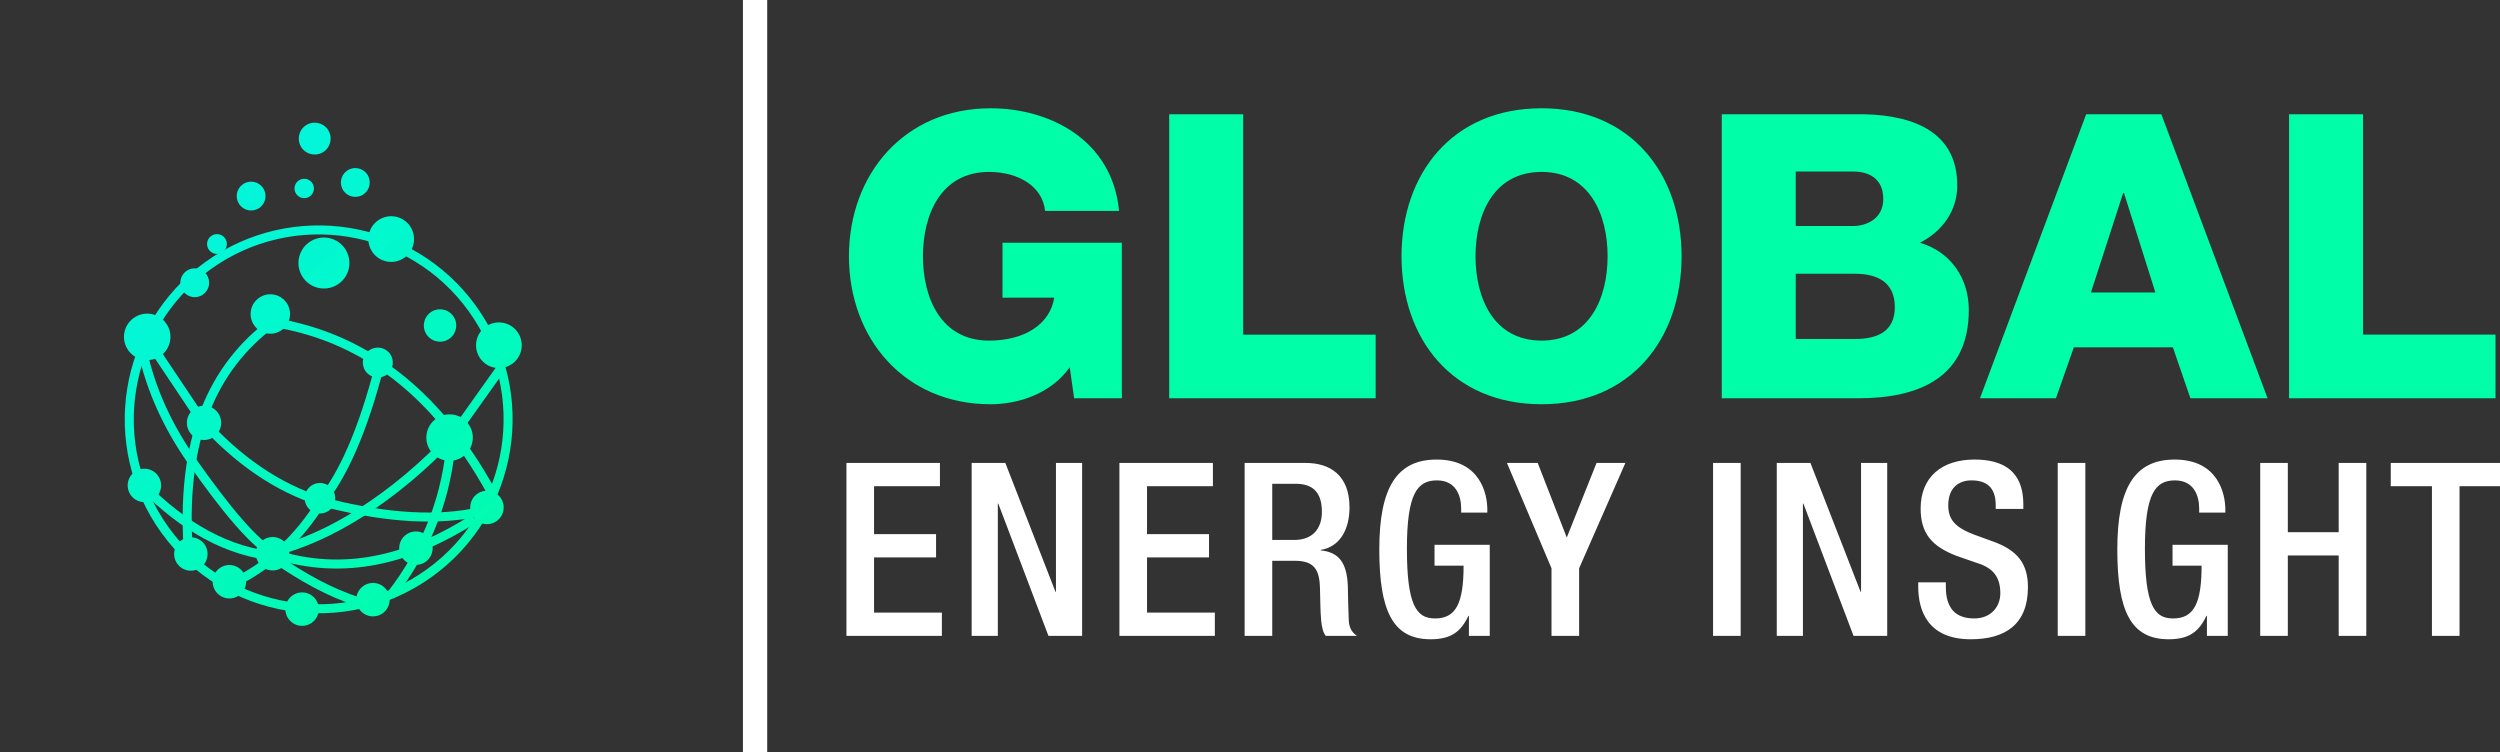 <?xml version="1.0" encoding="utf-8"?>
<svg xmlns="http://www.w3.org/2000/svg" width="121.18mm" height="36.473mm" version="1.1" style="shape-rendering:geometricPrecision; text-rendering:geometricPrecision; image-rendering:optimizeQuality; fill-rule:evenodd; clip-rule:evenodd" viewBox="0 0 14315.77 4308.72">
  <rect x="0" y="0" width="14315.77" height="4308.72" fill="#333333" stroke="none"/>
  <defs>
    <style type="text/css">
   
    .fil0 {fill:black}
    .fil38 {fill:black;fill-rule:nonzero}
    .fil37 {fill:#00FDA7;fill-rule:nonzero}
    .fil28 {fill:url(#id0)}
    .fil14 {fill:url(#id1)}
    .fil22 {fill:url(#id2)}
    .fil20 {fill:url(#id3)}
    .fil27 {fill:url(#id4)}
    .fil29 {fill:url(#id5)}
    .fil33 {fill:url(#id6)}
    .fil36 {fill:url(#id7)}
    .fil26 {fill:url(#id8)}
    .fil15 {fill:url(#id9)}
    .fil18 {fill:url(#id10)}
    .fil34 {fill:url(#id11)}
    .fil16 {fill:url(#id12)}
    .fil31 {fill:url(#id13)}
    .fil24 {fill:url(#id14)}
    .fil21 {fill:url(#id15)}
    .fil25 {fill:url(#id16)}
    .fil19 {fill:url(#id17)}
    .fil23 {fill:url(#id18)}
    .fil30 {fill:url(#id19)}
    .fil17 {fill:url(#id20)}
    .fil12 {fill:url(#id21)}
    .fil35 {fill:url(#id22)}
    .fil13 {fill:url(#id23)}
    .fil11 {fill:url(#id24);fill-rule:nonzero}
    .fil8 {fill:url(#id25);fill-rule:nonzero}
    .fil7 {fill:url(#id26);fill-rule:nonzero}
    .fil6 {fill:url(#id27);fill-rule:nonzero}
    .fil2 {fill:url(#id28);fill-rule:nonzero}
    .fil32 {fill:url(#id29);fill-rule:nonzero}
    .fil5 {fill:url(#id30);fill-rule:nonzero}
    .fil3 {fill:url(#id31);fill-rule:nonzero}
    .fil10 {fill:url(#id32);fill-rule:nonzero}
    .fil9 {fill:url(#id33);fill-rule:nonzero}
    .fil4 {fill:url(#id34);fill-rule:nonzero}
    .fil1 {fill:url(#id35);fill-rule:nonzero}
   
  </style>
    <linearGradient id="id0" gradientUnits="userSpaceOnUse" x1="1172.01" y1="1219.56" x2="2940.1" y2="3577.03">
      <stop offset="0" style="stop-opacity:1; stop-color:#03F6DA"/>
      <stop offset="1" style="stop-opacity:1; stop-color:#00FDA7"/>
    </linearGradient>
    <linearGradient id="id1" gradientUnits="userSpaceOnUse" x1="1172.01" y1="1219.56" x2="2940.1" y2="3577.03" href="#id0"/>
    <linearGradient id="id2" gradientUnits="userSpaceOnUse" x1="1172.01" y1="1219.56" x2="2940.1" y2="3577.03" href="#id0"/>
    <linearGradient id="id3" gradientUnits="userSpaceOnUse" x1="1172.01" y1="1219.56" x2="2940.1" y2="3577.03" href="#id0"/>
    <linearGradient id="id4" gradientUnits="userSpaceOnUse" x1="1172.01" y1="1219.56" x2="2940.1" y2="3577.03" href="#id0"/>
    <linearGradient id="id5" gradientUnits="userSpaceOnUse" x1="1172.01" y1="1219.56" x2="2940.1" y2="3577.03" href="#id0"/>
    <linearGradient id="id6" gradientUnits="userSpaceOnUse" x1="1172.01" y1="1219.56" x2="2940.1" y2="3577.03" href="#id0"/>
    <linearGradient id="id7" gradientUnits="userSpaceOnUse" x1="1172.01" y1="1219.56" x2="2940.1" y2="3577.03" href="#id0"/>
    <linearGradient id="id8" gradientUnits="userSpaceOnUse" x1="1172.01" y1="1219.56" x2="2940.1" y2="3577.03" href="#id0"/>
    <linearGradient id="id9" gradientUnits="userSpaceOnUse" x1="1172.01" y1="1219.56" x2="2940.1" y2="3577.03" href="#id0"/>
    <linearGradient id="id10" gradientUnits="userSpaceOnUse" x1="1172.01" y1="1219.56" x2="2940.1" y2="3577.03" href="#id0"/>
    <linearGradient id="id11" gradientUnits="userSpaceOnUse" x1="1172.01" y1="1219.56" x2="2940.1" y2="3577.03" href="#id0"/>
    <linearGradient id="id12" gradientUnits="userSpaceOnUse" x1="1172.01" y1="1219.56" x2="2940.1" y2="3577.03" href="#id0"/>
    <linearGradient id="id13" gradientUnits="userSpaceOnUse" x1="1172.01" y1="1219.56" x2="2940.1" y2="3577.03" href="#id0"/>
    <linearGradient id="id14" gradientUnits="userSpaceOnUse" x1="1172.01" y1="1219.56" x2="2940.1" y2="3577.03" href="#id0"/>
    <linearGradient id="id15" gradientUnits="userSpaceOnUse" x1="1172.01" y1="1219.56" x2="2940.1" y2="3577.03" href="#id0"/>
    <linearGradient id="id16" gradientUnits="userSpaceOnUse" x1="1172.01" y1="1219.56" x2="2940.1" y2="3577.03" href="#id0"/>
    <linearGradient id="id17" gradientUnits="userSpaceOnUse" x1="1172.01" y1="1219.56" x2="2940.1" y2="3577.03" href="#id0"/>
    <linearGradient id="id18" gradientUnits="userSpaceOnUse" x1="1172.01" y1="1219.56" x2="2940.1" y2="3577.03" href="#id0"/>
    <linearGradient id="id19" gradientUnits="userSpaceOnUse" x1="1172.01" y1="1219.56" x2="2940.1" y2="3577.03" href="#id0"/>
    <linearGradient id="id20" gradientUnits="userSpaceOnUse" x1="1172.01" y1="1219.56" x2="2940.1" y2="3577.03" href="#id0"/>
    <linearGradient id="id21" gradientUnits="userSpaceOnUse" x1="1172.01" y1="1219.56" x2="2940.1" y2="3577.03" href="#id0"/>
    <linearGradient id="id22" gradientUnits="userSpaceOnUse" x1="1172.01" y1="1219.56" x2="2940.1" y2="3577.03" href="#id0"/>
    <linearGradient id="id23" gradientUnits="userSpaceOnUse" x1="1172.01" y1="1219.56" x2="2940.1" y2="3577.03" href="#id0"/>
    <linearGradient id="id24" gradientUnits="userSpaceOnUse" x1="1172" y1="1219.55" x2="2940.12" y2="3577.04" href="#id0"/>
    <linearGradient id="id25" gradientUnits="userSpaceOnUse" x1="1172.01" y1="1219.56" x2="2940.1" y2="3577.04" href="#id0"/>
    <linearGradient id="id26" gradientUnits="userSpaceOnUse" x1="1172.01" y1="1219.56" x2="2940.11" y2="3577.03" href="#id0"/>
    <linearGradient id="id27" gradientUnits="userSpaceOnUse" x1="1172" y1="1219.56" x2="2940.11" y2="3577.03" href="#id0"/>
    <linearGradient id="id28" gradientUnits="userSpaceOnUse" x1="1172.01" y1="1219.58" x2="2940.11" y2="3577.03" href="#id0"/>
    <linearGradient id="id29" gradientUnits="userSpaceOnUse" x1="1172.01" y1="1219.55" x2="2940.07" y2="3577.04" href="#id0"/>
    <linearGradient id="id30" gradientUnits="userSpaceOnUse" x1="1171.99" y1="1219.59" x2="2940.08" y2="3577.03" href="#id0"/>
    <linearGradient id="id31" gradientUnits="userSpaceOnUse" x1="1172.01" y1="1219.56" x2="2940.1" y2="3577.04" href="#id0"/>
    <linearGradient id="id32" gradientUnits="userSpaceOnUse" x1="1172.05" y1="1219.59" x2="2940.07" y2="3577.06" href="#id0"/>
    <linearGradient id="id33" gradientUnits="userSpaceOnUse" x1="1172" y1="1219.56" x2="2940.11" y2="3577.01" href="#id0"/>
    <linearGradient id="id34" gradientUnits="userSpaceOnUse" x1="1172.01" y1="1219.56" x2="2940.1" y2="3577.03" href="#id0"/>
    <linearGradient id="id35" gradientUnits="userSpaceOnUse" x1="1172.01" y1="1219.58" x2="2940.11" y2="3577.04" href="#id0"/>
  </defs>
  <g id="Capa_x0020_1">
    <path class="fil0" d="M1848.78 303.28c1021.05,0 1848.77,827.73 1848.77,1848.78 0,1021.04 -827.72,1848.77 -1848.77,1848.77 -1021.05,0 -1848.78,-827.73 -1848.78,-1848.77 0,-1021.05 827.73,-1848.78 1848.78,-1848.78z" style="fill-opacity: 0;"/>
    <g id="_1874519559744">
      <path class="fil1" d="M2725.22 1751.33c179.47,248.59 241.21,546.41 195.93,826.92 -45.16,279.73 -196.74,542.29 -444.05,721.76l-2.26 1.65c-248.61,179.48 -546.41,241.21 -826.92,195.93 -279.72,-45.16 -542.27,-196.72 -721.75,-444.01l-1.68 -2.29c-179.47,-248.61 -241.21,-546.4 -195.92,-826.9 45.16,-279.73 196.74,-542.29 444.03,-721.76l2.27 -1.65c248.61,-179.48 546.41,-241.22 826.92,-195.93 280.6,45.29 543.91,197.65 723.43,446.29zm144.95 818.82c43.19,-267.57 -15.68,-551.61 -186.83,-788.69 -171.13,-237.04 -422.15,-382.28 -689.63,-425.45 -267.45,-43.18 -551.36,15.62 -788.38,186.6l-0.32 0.24c-237.03,171.13 -382.28,422.15 -425.45,689.62 -43.18,267.42 15.61,551.3 186.55,788.31l0.28 0.39c171.13,237.04 422.15,382.28 689.63,425.45 267.51,43.19 551.48,-15.64 788.53,-186.73l0.15 -0.11c237.04,-171.13 382.28,-422.15 425.47,-689.63z"/>
      <path class="fil2" d="M2798.46 2842.96c-90.74,-167.06 -189.62,-311.13 -296.1,-433.65 -106.1,-122.08 -219.77,-222.72 -340.47,-303.29 -92.35,-61.67 -188.88,-111.61 -289.31,-150.49 -97.18,-37.61 -198.08,-64.87 -302.44,-82.35 -162.89,122.59 -291.26,282.57 -372.73,493.28 -83.43,215.76 -117.97,485.18 -90.5,822.63l-51.58 4.05c-28.1,-345.35 7.71,-622.29 93.94,-845.29 86.74,-224.3 224.22,-393.62 398.84,-522.65l8.75 -6.46 10.67 1.71c111.78,17.96 219.76,46.72 323.67,86.94 103.96,40.24 203.87,91.95 299.42,155.74 124.49,83.11 241.6,186.76 350.79,312.4 108.8,125.2 209.77,272.3 302.37,442.76l-45.32 24.68z"/>
      <path class="fil3" d="M1294.05 3329.75c115.54,-51.93 215.18,-118.83 301.67,-198.07 86.53,-79.29 160.16,-171.3 223.52,-273.34l0.73 -1.18 0.99 -1.24c59.22,-74.52 116.69,-171.18 171.78,-297.6 55.42,-127.2 108.45,-284.66 158.42,-480.13l50.17 12.75c-50.57,197.77 -104.56,357.89 -161.27,488.01 -56.73,130.19 -116.2,230.26 -177.68,307.89 -65.4,105.12 -141.75,200.29 -231.89,282.88 -90.53,82.94 -194.74,152.92 -315.43,207.17l-21.03 -47.14z"/>
      <path class="fil4" d="M2710.68 2963.99c-126.3,23.52 -263.34,28.29 -409.92,16.36 -145.87,-11.87 -301.62,-40.34 -466.03,-83.37l-1.22 -0.3c-128,-39.92 -250.06,-99.92 -366.43,-179.15 -115.99,-78.97 -226.25,-177.03 -331.03,-293.31l38.43 -34.59c102.07,113.27 209.24,208.63 321.73,285.22 112.09,76.32 229.57,134.08 352.67,172.47 160.72,42.02 313.11,69.83 455.93,81.45 142.47,11.6 275.08,7.08 396.57,-15.55l9.3 50.76z"/>
      <polygon class="fil5" points="864.36,1925.72 1176.7,2392.57 1133.81,2421.29 821.48,1954.44 "/>
      <path class="fil6" d="M1569.62 3202.18c-65.19,-32.23 -141.47,-102.47 -225.39,-198.99 -82.48,-94.86 -172.88,-215.47 -267.64,-350.34l-0.09 -0.11c-69.25,-99.47 -128.64,-202.44 -176.88,-309.33 -48.27,-106.97 -85.34,-217.82 -109.89,-332.95l50.57 -10.71c23.76,111.39 59.66,218.73 106.45,322.43 46.83,103.77 104.67,203.99 172.23,301.03 93.97,133.79 183.31,253.07 264.29,346.21 79.58,91.51 150.6,157.45 209.2,186.44l-22.85 46.32z"/>
      <path class="fil7" d="M2618.18 2504.55l-13.94 14.9c-159.28,168.96 -337.12,318.44 -519.63,434.92 -175.59,112.05 -355.64,193.6 -527.91,232.69l-11.33 -50.36c166.36,-37.74 340.86,-116.9 511.53,-225.82 178.72,-114.05 353.14,-260.75 509.72,-426.84l13.75 -14.68 37.82 35.19z"/>
      <path class="fil8" d="M2214.94 3396.35c107.1,-137.7 188.13,-281.45 244.9,-430.82 56.81,-149.47 89.46,-304.76 99.79,-465.41l51.58 3.25c-10.66,165.77 -44.37,326.04 -103.01,480.36 -58.69,154.43 -142.2,302.7 -252.4,444.37l-40.85 -31.75z"/>
      <path class="fil9" d="M2729.78 2990.62c-186.04,119.36 -375.65,203.84 -569.96,242.1 -195.08,38.41 -394.63,30.2 -599.75,-36.06l15.77 -49.16c196.24,63.38 387.26,71.21 574.07,34.45 187.6,-36.94 371.27,-118.89 551.95,-234.82l27.92 43.49z"/>
      <path class="fil10" d="M2049.27 3472.25c-85.94,-27.43 -170.19,-64.32 -253.11,-108.47 -82.57,-43.97 -163.91,-95.19 -244.41,-151.46l29.53 -42.28c78.83,55.11 158.44,105.25 239.15,148.23 80.36,42.78 161.73,78.44 244.4,104.83l-15.57 49.16z"/>
      <path class="fil11" d="M840.53 2767.25c112.48,113.26 230.39,205.7 354.88,272.86 123.88,66.82 254.26,108.66 392.27,121.1l-4.45 51.38c-145.53,-13.11 -282.56,-56.98 -412.28,-126.96 -129.09,-69.64 -251.02,-165.15 -367.02,-281.97l36.61 -36.41z"/>
      <path class="fil12" d="M1876.07 740.19c29.5,40.86 20.28,97.9 -20.58,127.41 -40.85,29.5 -97.9,20.28 -127.4,-20.58 -29.5,-40.85 -20.28,-97.9 20.57,-127.4 40.86,-29.5 97.91,-20.28 127.41,20.57z"/>
      <path class="fil13" d="M1504.96 1074.41c26.69,36.98 18.36,88.59 -18.62,115.29 -36.98,26.7 -88.59,18.36 -115.28,-18.62 -26.7,-36.96 -18.37,-88.58 18.61,-115.28 36.98,-26.7 88.59,-18.36 115.29,18.61z"/>
      <path class="fil14" d="M950.88 1851.06c43.03,59.59 29.59,142.78 -29.99,185.79 -59.59,43.03 -142.78,29.59 -185.79,-29.99 -43.03,-59.59 -29.59,-142.78 29.99,-185.79 59.59,-43.03 142.77,-29.59 185.79,29.99z"/>
      <path class="fil15" d="M1639.54 1732c36.5,50.56 25.1,121.14 -25.46,157.64 -50.56,36.5 -121.14,25.12 -157.64,-25.45 -36.5,-50.56 -25.12,-121.15 25.45,-157.65 50.56,-36.5 121.15,-25.1 157.65,25.46z"/>
      <path class="fil16" d="M1973.31 1420.66c47.18,65.36 32.45,156.62 -32.91,203.81 -65.36,47.2 -156.62,32.46 -203.82,-32.9 -47.18,-65.36 -32.45,-156.62 32.91,-203.82 65.36,-47.2 156.62,-32.45 203.82,32.91z"/>
      <path class="fil17" d="M2233.25 2025.94c27.77,38.47 19.1,92.16 -19.36,119.93 -38.47,27.76 -92.17,19.1 -119.93,-19.36 -27.77,-38.47 -19.1,-92.17 19.36,-119.94 38.47,-27.76 92.16,-19.09 119.93,19.37z"/>
      <path class="fil18" d="M1247.99 2363.89c31.73,43.97 21.83,105.34 -22.14,137.08 -43.96,31.74 -105.34,21.83 -137.08,-22.13 -31.73,-43.97 -21.83,-105.34 22.14,-137.08 43.96,-31.74 105.34,-21.83 137.08,22.13z"/>
      <path class="fil19" d="M1903.23 2801.76c28.29,39.19 19.46,93.88 -19.72,122.18 -39.19,28.28 -93.88,19.46 -122.16,-19.73 -28.29,-39.19 -19.46,-93.88 19.72,-122.16 39.19,-28.29 93.88,-19.46 122.16,19.72z"/>
      <path class="fil20" d="M2459.32 3082.89c30.94,42.86 21.29,102.7 -21.58,133.64 -42.86,30.95 -102.7,21.29 -133.64,-21.57 -30.94,-42.86 -21.29,-102.7 21.57,-133.65 42.87,-30.94 102.7,-21.28 133.65,21.58z"/>
      <path class="fil21" d="M2866.02 2849.78c30.94,42.86 21.28,102.7 -21.58,133.65 -42.86,30.94 -102.7,21.28 -133.64,-21.58 -30.94,-42.86 -21.29,-102.7 21.57,-133.64 42.87,-30.95 102.7,-21.29 133.65,21.57z"/>
      <path class="fil22" d="M1807.49 3432c30.94,42.86 21.28,102.7 -21.58,133.64 -42.86,30.95 -102.7,21.29 -133.64,-21.57 -30.95,-42.86 -21.29,-102.7 21.57,-133.65 42.86,-30.94 102.7,-21.28 133.65,21.58z"/>
      <path class="fil23" d="M2213.42 3377.68c30.94,42.86 21.29,102.7 -21.57,133.64 -42.87,30.95 -102.7,21.29 -133.65,-21.57 -30.94,-42.86 -21.28,-102.7 21.58,-133.65 42.86,-30.94 102.7,-21.28 133.64,21.58z"/>
      <path class="fil24" d="M1638.97 3114.84c30.95,42.87 21.29,102.7 -21.57,133.65 -42.86,30.94 -102.7,21.28 -133.64,-21.58 -30.95,-42.86 -21.29,-102.7 21.57,-133.64 42.86,-30.94 102.7,-21.29 133.64,21.57z"/>
      <path class="fil25" d="M1391.16 3275.13c30.95,42.86 21.29,102.7 -21.57,133.64 -42.86,30.94 -102.7,21.29 -133.64,-21.57 -30.95,-42.87 -21.29,-102.7 21.57,-133.65 42.86,-30.94 102.7,-21.28 133.64,21.58z"/>
      <path class="fil26" d="M1170.51 3116.33c30.95,42.86 21.29,102.7 -21.57,133.64 -42.86,30.94 -102.7,21.29 -133.65,-21.57 -30.94,-42.87 -21.28,-102.7 21.58,-133.65 42.86,-30.94 102.7,-21.29 133.64,21.58z"/>
      <path class="fil27" d="M2682.35 2427.85c43.03,59.59 29.59,142.77 -29.99,185.79 -59.59,43.03 -142.78,29.59 -185.79,-29.99 -43.03,-59.59 -29.59,-142.78 29.99,-185.79 59.59,-43.03 142.78,-29.59 185.79,29.99z"/>
      <path class="fil28" d="M2595.01 1809.58c29.99,41.54 20.63,99.53 -20.91,129.51 -41.54,29.99 -99.52,20.63 -129.51,-20.91 -29.98,-41.54 -20.63,-99.52 20.91,-129.51 41.54,-29.98 99.53,-20.63 129.51,20.91z"/>
      <path class="fil29" d="M2962.91 1900.43c42.3,58.58 29.1,140.38 -29.5,182.69 -58.6,42.3 -140.39,29.1 -182.69,-29.5 -42.3,-58.58 -29.1,-140.38 29.49,-182.69 58.6,-42.3 140.39,-29.1 182.7,29.5z"/>
      <path class="fil30" d="M2346.23 1292.35c42.29,58.6 29.1,140.39 -29.5,182.7 -58.6,42.29 -140.39,29.09 -182.7,-29.5 -42.29,-58.6 -29.09,-140.39 29.5,-182.7 58.6,-42.29 140.39,-29.1 182.7,29.5z"/>
      <path class="fil31" d="M904.47 2723.67c30.94,42.86 21.28,102.7 -21.58,133.65 -42.86,30.94 -102.7,21.28 -133.64,-21.58 -30.95,-42.86 -21.29,-102.7 21.57,-133.64 42.86,-30.95 102.7,-21.29 133.65,21.57z"/>
      <polygon class="fil32" points="2890.27,2122.28 2620.31,2501.93 2578.23,2471.98 2848.19,2092.33 "/>
      <path class="fil33" d="M1787.11 1046.71c17.97,24.88 12.36,59.62 -12.52,77.59 -24.89,17.97 -59.64,12.36 -77.6,-12.52 -17.97,-24.89 -12.36,-59.64 12.53,-77.6 24.88,-17.97 59.62,-12.36 77.59,12.53z"/>
      <path class="fil34" d="M2101.57 996.57c26.7,36.96 18.36,88.58 -18.62,115.28 -36.96,26.7 -88.59,18.36 -115.28,-18.61 -26.7,-36.98 -18.36,-88.59 18.61,-115.29 36.98,-26.7 88.59,-18.36 115.29,18.62z"/>
      <path class="fil35" d="M1182.08 1570.7c26.7,36.98 18.36,88.59 -18.62,115.28 -36.96,26.7 -88.59,18.37 -115.28,-18.61 -26.7,-36.98 -18.36,-88.59 18.61,-115.29 36.98,-26.69 88.59,-18.36 115.29,18.62z"/>
      <path class="fil36" d="M1288.38 1364.09c18.33,25.4 12.61,60.85 -12.78,79.2 -25.4,18.33 -60.86,12.61 -79.2,-12.79 -18.33,-25.4 -12.61,-60.85 12.78,-79.19 25.4,-18.33 60.86,-12.62 79.2,12.78z"/>
    </g>
    <path class="fil37" d="M6424.1 1389.96l-683.42 0 0 314.37 296.14 0c-22.78,148.07 -164.02,246.02 -373.59,246.02 -273.37,0 -378.15,-241.47 -378.15,-482.94 0,-241.47 104.79,-482.94 378.15,-482.94 170.85,0 307.53,84.28 321.2,223.24l423.72 0c-38.72,-407.77 -398.66,-587.74 -735.81,-587.74 -492.06,0 -810.98,375.88 -810.98,847.44 0,471.55 318.92,847.42 810.98,847.42 150.35,0 341.71,-54.66 453.33,-211.85l25.06 177.69 273.37 0 0 -890.71zm271.07 890.71l1182.3 0 0 -364.48 -758.59 0 0 -1262.03 -423.72 0 0 1626.52zm1330.38 -813.26c0,471.55 289.3,847.42 801.87,847.42 512.56,0 801.87,-375.87 801.87,-847.42 0,-471.55 -289.31,-847.44 -801.87,-847.44 -512.57,0 -801.87,375.88 -801.87,847.44zm423.72 0c0,-241.47 104.79,-482.94 378.15,-482.94 273.35,0 378.15,241.47 378.15,482.94 0,241.47 -104.8,482.94 -378.15,482.94 -273.37,0 -378.15,-241.47 -378.15,-482.94zm1833.81 100.24l339.43 0c127.57,0 227.8,47.83 227.8,191.34 0,134.42 -93.4,182.25 -227.8,182.25l-339.43 0 0 -373.59zm-423.72 713.02l781.37 0c348.54,0 633.29,-118.45 633.29,-505.73 0,-184.52 -107.07,-334.87 -280.19,-384.98 127.56,-63.79 214.13,-182.25 214.13,-328.04 0,-339.43 -307.54,-412.33 -587.74,-407.77l-760.87 0 0 1626.52zm423.72 -1298.48l328.04 0c88.84,0 173.13,38.72 173.13,157.18 0,116.19 -100.24,154.91 -173.13,154.91l-328.04 0 0 -312.09zm1874.83 123.01l4.56 0 179.96 569.51 -369.03 0 184.52 -569.51zm-820.09 1175.46l435.09 0 102.52 -291.58 567.23 0 100.24 291.58 441.93 0 -608.23 -1626.52 -430.55 0 -608.23 1626.52zm1770.03 0l1182.3 0 0 -364.48 -758.59 0 0 -1262.03 -423.72 0 0 1626.52z"/>
    <path class="fil38" d="M4847.01 3641.18l546.46 0 0 -133.15 -388.35 0 0 -316.23 355.06 0 0 -133.14 -355.06 0 0 -274.62 377.24 0 0 -133.15 -535.36 0 0 990.29zm717.06 0l149.78 0 0 -757.27 2.78 0 287.11 757.27 192.79 0 0 -990.29 -149.8 0 0 737.87 -2.78 0 -287.09 -737.87 -192.79 0 0 990.29zm846.04 0l546.46 0 0 -133.15 -388.35 0 0 -316.23 355.06 0 0 -133.14 -355.06 0 0 -274.62 377.24 0 0 -133.15 -535.36 0 0 990.29zm717.06 0l158.11 0 0 -429.96 128.98 0c108.19,0 141.47,47.16 144.24,155.34 2.78,72.12 1.39,127.6 6.93,187.25 4.16,38.83 11.09,69.35 26.36,87.37l178.92 0c-20.8,-13.87 -44.38,-37.45 -47.16,-85.99 -2.78,-59.64 -4.16,-137.31 -5.55,-201.1 -5.54,-138.7 -56.86,-192.79 -155.34,-202.5l0 -2.78c108.19,-16.65 165.05,-115.12 165.05,-242.72 0,-185.85 -112.34,-255.2 -251.04,-255.2l-349.51 0 0 990.29zm158.11 -549.24l0 -321.77 134.53 0c104.02,0 149.78,55.48 149.78,160.89 0,99.86 -56.86,160.88 -158.11,160.88l-126.2 0zm1126.2 549.24l119.28 0 0 -521.5 -316.23 0 0 119.28 166.43 0c0,216.37 -44.38,303.74 -165.05,302.36 -106.79,0 -159.5,-80.44 -159.5,-399.44 0,-316.23 59.64,-391.12 171.98,-391.12 108.18,0 138.69,87.39 138.69,160.89l0 23.58 149.8 0 0 -18.03c0,-90.16 -41.61,-285.71 -289.88,-285.71 -228.84,0 -328.7,160.88 -328.7,514.55 0,353.68 77.66,514.56 294.03,514.56 116.51,0 173.38,-43 216.37,-134.53l2.78 0 0 115.11zm472.96 0l158.1 0 0 -386.95 264.91 -603.33 -165.05 0 -170.59 427.18 -166.43 -427.18 -176.15 0 255.21 603.33 0 386.95zm925.11 0l158.11 0 0 -990.29 -158.11 0 0 990.29zm364.77 0l149.78 0 0 -757.27 2.78 0 287.11 757.27 192.79 0 0 -990.29 -149.8 0 0 737.87 -2.78 0 -287.09 -737.87 -192.79 0 0 990.29zm809.98 -306.52l0 23.58c0,138.69 55.48,302.36 300.97,302.36 199.72,0 327.32,-87.39 327.32,-298.2 0,-135.92 -61.03,-212.21 -201.11,-262.13l-106.79 -38.83c-105.4,-40.23 -148.4,-83.23 -148.4,-167.82 0,-105.41 65.19,-142.86 133.15,-142.86 98.48,0 138.69,52.71 138.69,142.86l0 20.8 158.11 0 0 -22.2c0,-102.62 -26.34,-260.74 -280.16,-260.74 -185.85,0 -307.91,99.86 -307.91,280.16 0,141.47 62.41,216.37 206.66,271.84l108.19 37.45c88.77,26.36 141.47,72.12 141.47,176.14 0,73.5 -49.94,144.24 -149.8,144.24 -109.56,0 -162.27,-61.03 -162.27,-181.69l0 -24.96 -158.11 0zm798.89 306.52l158.11 0 0 -990.29 -158.11 0 0 990.29zm854.36 0l119.28 0 0 -521.5 -316.23 0 0 119.28 166.43 0c0,216.37 -44.38,303.74 -165.05,302.36 -106.79,0 -159.5,-80.44 -159.5,-399.44 0,-316.23 59.64,-391.12 171.98,-391.12 108.18,0 138.69,87.39 138.69,160.89l0 23.58 149.8 0 0 -18.03c0,-90.16 -41.61,-285.71 -289.88,-285.71 -228.84,0 -328.7,160.88 -328.7,514.55 0,353.68 77.66,514.56 294.03,514.56 116.51,0 173.38,-43 216.37,-134.53l2.78 0 0 115.11zm305.13 0l158.11 0 0 -460.47 291.25 0 0 460.47 158.11 0 0 -990.29 -158.11 0 0 396.68 -291.25 0 0 -396.68 -158.11 0 0 990.29zm983.35 0l158.11 0 0 -857.14 231.62 0 0 -133.15 -625.52 0 0 133.15 235.79 0 0 857.14z" style="fill: rgb(255, 255, 255);"/>
    <polygon class="fil0" points="4254.29,0 4393.27,0 4393.27,4308.72 4254.29,4308.72 " style="fill: rgb(255, 255, 255);"/>
  </g>
</svg>